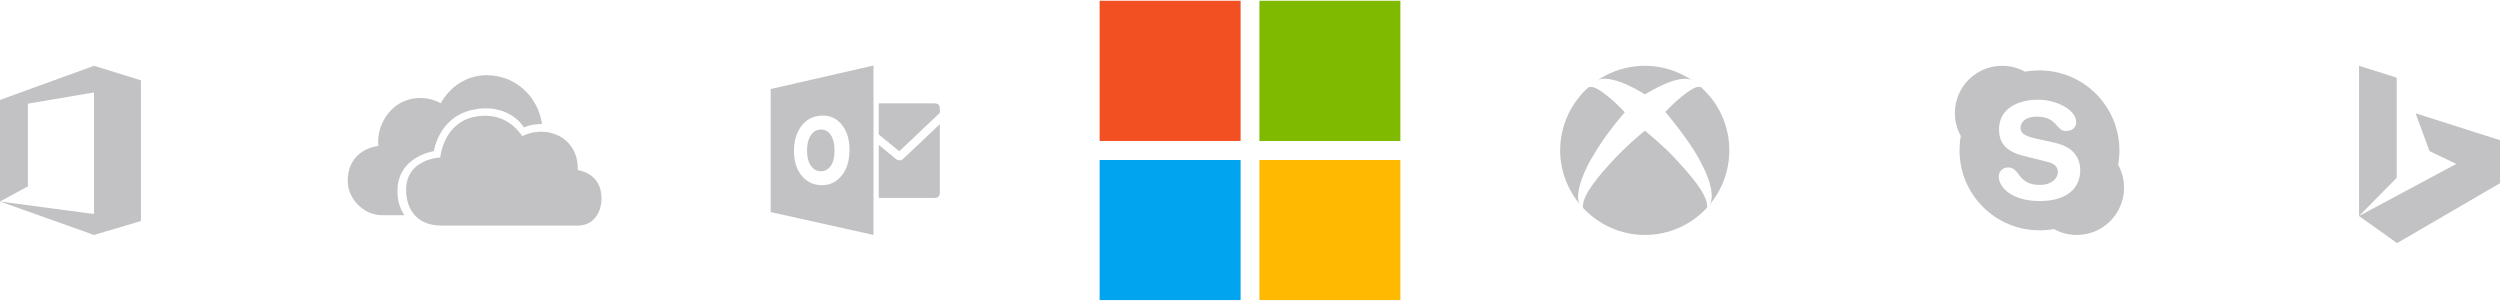 <?xml version="1.0" encoding="utf-8"?>
<svg version="1.1" id="Icons" xmlns="http://www.w3.org/2000/svg" xmlns:xlink="http://www.w3.org/1999/xlink" x="0px" y="0px"
	 width="266px" height="32px" viewBox="0 0 266 32" xml:space="preserve">
<rect x="117" y="0.079" fill="#F25022" width="15" height="14.921"/>
<rect x="134" y="0.079" fill="#7FBA00" width="15" height="14.921"/>
<rect x="117" y="17.021" fill="#00A4EF" width="15" height="14.906"/>
<rect x="134" y="17.021" fill="#FFB900" width="15" height="14.906"/>
<path opacity="0.3" fill="#333339" enable-background="new    " d="M51.627,12.316c-0.396,0-0.822,0.045-1.28,0.144
	c-3.198,0.737-3.506,4.297-3.506,4.297s-3.629,0.123-3.629,3.438c0,1.903,0.984,3.806,3.752,3.806c0.922,0,14.515,0,14.515,0
	C63.262,24,64,22.465,64,21.115c0-2.762-2.522-3.008-2.522-3.008c0.061-2.026-1.045-3.253-2.215-3.744
	c-0.599-0.261-1.175-0.352-1.687-0.352c-1.17,0-2.003,0.475-2.003,0.475C54.904,13.509,53.673,12.316,51.627,12.316z M51.795,8
	c-2.177,0-3.959,1.264-4.892,2.988c0,0-0.905-0.564-2.197-0.564c-0.613,0-1.314,0.127-2.048,0.502
	c-1.599,0.86-2.583,2.762-2.398,4.604c0,0-3.26,0.246-3.26,3.744c0,1.903,1.723,3.622,3.629,3.622c2.398,0,2.398,0,2.398,0
	c-0.615-0.92-0.738-1.842-0.738-2.578c0-3.684,3.875-4.235,3.875-4.235s0.492-3.499,3.936-4.358c0.558-0.136,1.086-0.198,1.58-0.198
	c1.958,0,3.39,0.961,4.078,2.039c0,0,0.615-0.368,1.906-0.368c-0.124-1.167-0.984-3.683-3.69-4.788C53.217,8.127,52.486,8,51.795,8z
	"/>
<path opacity="0.3" fill="#333339" enable-background="new    " d="M99.408,10.995h-5.907v3.312l2.18,1.789L100,12.01v-0.422
	C99.999,11.172,99.822,10.995,99.408,10.995z"/>
<path opacity="0.3" fill="#333339" enable-background="new    " d="M99.998,13.212l-3.907,3.696
	c-0.108,0.102-0.246,0.153-0.385,0.153c-0.126,0-0.252-0.042-0.356-0.127L93.5,15.416v5.646h5.907c0.414,0,0.591-0.178,0.591-0.592
	V13.212z M99.999,13.211L99.999,13.211L99.999,13.211L99.999,13.211z"/>
<path opacity="0.3" fill="#333339" enable-background="new    " d="M87.46,19.702l-0.197-0.006
	c-0.211-0.013-0.413-0.046-0.603-0.097c-0.189-0.052-0.368-0.123-0.536-0.214c-0.168-0.09-0.325-0.198-0.473-0.326
	c-0.147-0.128-0.283-0.274-0.411-0.439c-0.127-0.167-0.24-0.344-0.336-0.532c-0.095-0.188-0.174-0.387-0.236-0.598
	c-0.064-0.211-0.111-0.432-0.142-0.665c-0.032-0.233-0.047-0.478-0.047-0.735c0-0.267,0.015-0.522,0.046-0.763
	c0.031-0.243,0.077-0.473,0.139-0.691c0.062-0.218,0.141-0.425,0.233-0.62c0.093-0.196,0.203-0.381,0.329-0.552
	c0.128-0.178,0.269-0.335,0.421-0.473c0.152-0.138,0.317-0.254,0.494-0.352c0.178-0.098,0.367-0.174,0.57-0.23
	c0.203-0.057,0.422-0.091,0.65-0.106l0.189-0.006c0.147,0,0.289,0.011,0.429,0.032c0.197,0.031,0.386,0.083,0.567,0.157
	c0.182,0.075,0.352,0.171,0.513,0.292c0.164,0.12,0.316,0.263,0.459,0.427c0.144,0.167,0.269,0.349,0.377,0.545
	c0.109,0.198,0.2,0.412,0.273,0.641c0.072,0.229,0.128,0.473,0.165,0.733c0.036,0.259,0.055,0.533,0.055,0.823
	c0,0.296-0.02,0.578-0.057,0.844c-0.038,0.266-0.095,0.518-0.171,0.753c-0.075,0.236-0.17,0.455-0.282,0.659
	c-0.113,0.203-0.243,0.39-0.392,0.562c-0.147,0.169-0.305,0.316-0.473,0.441c-0.168,0.123-0.344,0.223-0.531,0.3
	c-0.185,0.078-0.379,0.131-0.585,0.162C87.757,19.691,87.61,19.702,87.46,19.702z M92.941,6.969L82,9.472v13.091L92.941,25V6.969z"
	/>
<path opacity="0.3" fill="#333339" enable-background="new    " d="M87.376,13.779l-0.054,0.001
	c-0.117,0.004-0.226,0.021-0.329,0.052c-0.105,0.03-0.2,0.073-0.291,0.129c-0.091,0.055-0.175,0.125-0.252,0.206
	c-0.077,0.08-0.149,0.174-0.212,0.28c-0.063,0.102-0.117,0.21-0.164,0.326c-0.047,0.116-0.086,0.239-0.118,0.369
	c-0.029,0.13-0.052,0.267-0.068,0.412c-0.016,0.145-0.023,0.297-0.023,0.457c0,0.172,0.008,0.333,0.025,0.487
	c0.017,0.153,0.043,0.297,0.077,0.433c0.034,0.136,0.078,0.262,0.129,0.379c0.051,0.118,0.112,0.227,0.18,0.326
	c0.065,0.093,0.135,0.175,0.208,0.246l0.237,0.18c0.084,0.049,0.174,0.086,0.268,0.113c0.096,0.027,0.196,0.041,0.301,0.046
	l0.059,0.001l0.252-0.024c0.099-0.019,0.193-0.05,0.281-0.091l0.251-0.164l0.22-0.234c0.072-0.097,0.138-0.204,0.192-0.322
	c0.055-0.118,0.1-0.246,0.138-0.386c0.036-0.139,0.064-0.289,0.082-0.45c0.018-0.16,0.028-0.331,0.028-0.512
	c0-0.185-0.009-0.36-0.026-0.523c-0.018-0.164-0.043-0.318-0.078-0.46c-0.035-0.143-0.078-0.275-0.131-0.396
	c-0.051-0.12-0.111-0.23-0.179-0.33c-0.067-0.096-0.138-0.179-0.215-0.25l-0.247-0.176c-0.089-0.046-0.182-0.08-0.281-0.1
	C87.554,13.787,87.467,13.779,87.376,13.779z"/>
<path opacity="0.3" fill="#333339" enable-background="new    " d="M257.018,12.053l1.482,4.027l2.849,1.361l-10.348,5.541
	l4.044,2.886L266,19.494v-4.576L257.018,12.053z M251,7v15.981l4.01-4.057V8.263L251,7z"/>
<path opacity="0.3" fill="#333339" enable-background="new    " d="M175.024,13.911l-0.016,0.016
	c-0.442,0.317-1.928,1.582-3.351,3.1c-1.596,1.74-3.176,3.59-3.24,4.872v0.032l0.016,0.111v0.032l0.032,0.079
	c1.643,1.74,3.983,2.847,6.543,2.847c2.623,0,4.994-1.123,6.638-2.926v-0.032v-0.127l-0.016-0.142
	c-0.142-1.265-1.675-3.037-3.224-4.73C177,15.526,175.767,14.545,175.024,13.911z M169.224,9.246l-0.221,0.048
	C167.17,10.939,166,13.343,166,16c0,2.198,0.822,4.224,2.15,5.806c-0.538-0.712-0.127-2.325,0.68-4.002
	c0.284-0.585,0.632-1.171,0.995-1.756c1.359-2.215,3.051-4.097,3.051-4.097c-1.185-1.297-2.339-2.167-2.94-2.5
	c-0.158-0.079-0.317-0.142-0.459-0.174l-0.032-0.016L169.224,9.246z M180.808,9.246l-0.221,0.016h-0.032l-0.063,0.016
	c-0.711,0.238-2.023,1.281-3.303,2.626c0,0,1.643,1.914,3.066,4.112c0.363,0.57,0.663,1.171,0.964,1.756
	c0.759,1.471,1.233,3.258,0.648,4.049C183.195,20.255,184,18.215,184,16c0-2.673-1.17-5.094-3.034-6.739L180.808,9.246z
	 M169.915,8.589l-0.012,0.008L169.915,8.589z M175.009,6.999c-1.891,0-3.657,0.582-5.092,1.589c0.109-0.075,0.247-0.136,0.414-0.182
	c0.101-0.023,0.22-0.033,0.353-0.033c0.51,0,1.217,0.159,1.844,0.398c1.074,0.411,2.118,1.029,2.497,1.281
	c0.396-0.253,1.391-0.839,2.465-1.265c0.544-0.216,1.21-0.401,1.795-0.401c0.145,0,0.286,0.012,0.417,0.036
	c0.142,0.032,0.269,0.079,0.363,0.142C178.627,7.585,176.889,6.999,175.009,6.999z"/>
<path opacity="0.3" fill="#333339" d="M217.039,19.676c1.234,0,1.916-0.672,1.916-1.359c0-0.414-0.203-0.872-1.016-1.072
	l-2.686-0.673c-2.163-0.544-2.556-1.716-2.556-2.818c0-2.288,2.149-3.146,4.167-3.146c1.858,0,4.05,1.029,4.05,2.402
	c0,0.588-0.508,0.93-1.089,0.93c-1.103,0-0.9-1.53-3.121-1.53c-1.103,0-1.714,0.501-1.714,1.216c0,0.715,0.871,0.943,1.627,1.116
	l1.988,0.442c2.177,0.486,2.73,1.76,2.73,2.961c0,1.859-1.423,3.247-4.297,3.247c-3.02,0-4.37-1.488-4.37-2.603
	c0-0.572,0.421-0.973,1.002-0.973C214.963,17.816,214.628,19.676,217.039,19.676 M213.027,7C210.251,7,208,9.25,208,12.027
	c0,0.885,0.229,1.717,0.63,2.439c-0.091,0.497-0.135,1.012-0.135,1.536c0,4.699,3.807,8.505,8.505,8.505
	c0.524,0,1.036-0.047,1.534-0.138c0.722,0.401,1.554,0.63,2.439,0.63c2.777,0,5.027-2.251,5.027-5.027
	c0-0.885-0.228-1.717-0.63-2.439c0.091-0.497,0.136-1.008,0.136-1.532c0-4.699-3.807-8.51-8.506-8.51
	c-0.524,0-1.037,0.047-1.534,0.138C214.744,7.229,213.912,7,213.027,7"/>
<path opacity="0.3" fill="#333339" d="M0,21.437L0,21.437 M10,7l-9.974,3.625H0v10.812l2.968-1.611v-8.794L10,9.835v12.936L0,21.437
	L10,25l4.995-1.483v-0.018V8.545L10,7"/>
</svg>
